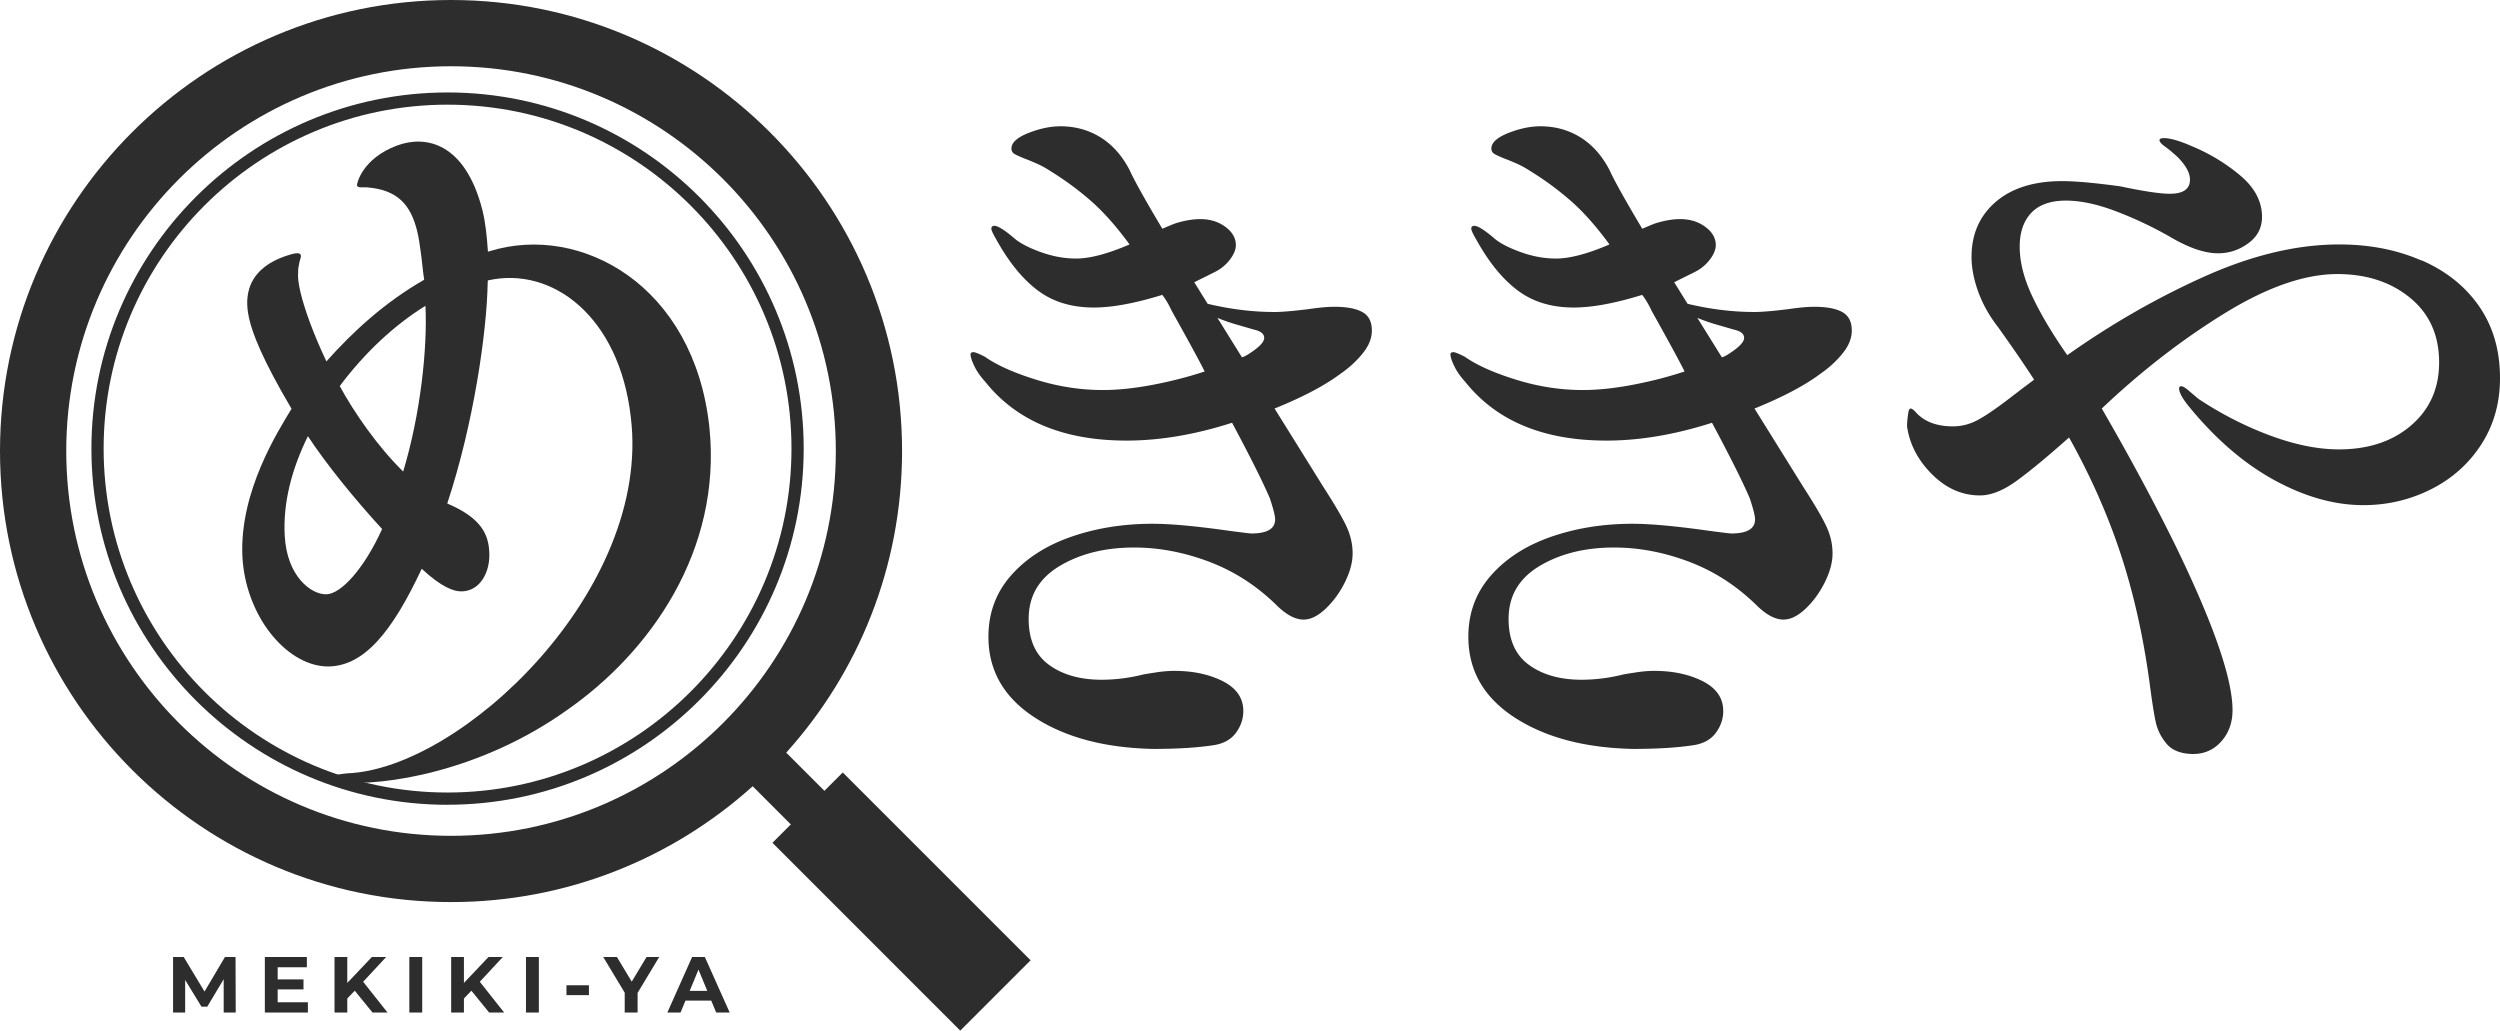 <svg data-name="レイヤー 2" xmlns="http://www.w3.org/2000/svg" viewBox="0 0 409.39 168.77"><g fill="#2d2d2d" data-name="レイヤー 1"><path d="M223.08 57.96a17.304 17.304 0 0 1-3.53 3.22c-2.6 1.95-6.21 3.85-10.83 5.72l8.03 12.9c1.78 2.76 3.02 4.87 3.71 6.33s1.04 2.96 1.04 4.5c0 1.46-.43 3.04-1.28 4.75-.85 1.7-1.91 3.14-3.16 4.32-1.26 1.18-2.45 1.76-3.59 1.76-1.38 0-2.88-.81-4.5-2.43-3.25-3.16-6.92-5.52-11.01-7.06-4.1-1.54-8.17-2.31-12.23-2.31-4.79 0-8.86 1.02-12.23 3.04-3.37 2.03-5.05 4.91-5.05 8.64 0 3.41 1.11 5.92 3.34 7.54 2.23 1.62 5.09 2.43 8.58 2.43 2.27 0 4.54-.28 6.81-.85.4-.08 1.14-.2 2.19-.36 1.05-.16 2.03-.24 2.92-.24 3.08 0 5.74.57 7.97 1.7 2.23 1.14 3.34 2.76 3.34 4.87 0 1.3-.41 2.49-1.22 3.59-.81 1.09-2.03 1.76-3.65 2.01-2.6.4-5.88.61-9.86.61-7.95-.16-14.44-1.89-19.47-5.17-5.03-3.29-7.54-7.68-7.54-13.2 0-3.89 1.24-7.24 3.71-10.04 2.47-2.8 5.76-4.91 9.85-6.33 4.1-1.42 8.54-2.13 13.32-2.13 2.84 0 6.89.36 12.17 1.1 2.43.33 3.77.49 4.01.49 2.59 0 3.89-.77 3.89-2.31 0-.57-.29-1.7-.85-3.41-1.14-2.68-3.21-6.81-6.2-12.41-6.08 1.95-11.84 2.92-17.28 2.92-10.3 0-18.01-3.2-23.12-9.61-.81-.89-1.42-1.76-1.82-2.62-.41-.85-.61-1.48-.61-1.89 0-.24.16-.36.49-.36.24 0 .85.24 1.83.73 1.95 1.38 4.75 2.64 8.4 3.77 3.65 1.14 7.3 1.7 10.95 1.7 2.43 0 5.15-.28 8.15-.85s5.84-1.3 8.52-2.19c-.89-1.78-2.68-5.07-5.36-9.86-.49-1.05-1.01-1.95-1.58-2.68-4.46 1.38-8.19 2.07-11.2 2.07-3.65 0-6.71-.93-9.19-2.8-2.48-1.86-4.73-4.62-6.75-8.27-.57-.97-.85-1.58-.85-1.82 0-.32.16-.49.49-.49.57 0 1.62.65 3.16 1.95.89.81 2.33 1.58 4.32 2.31 1.99.73 3.95 1.1 5.9 1.1 2.27 0 5.19-.77 8.76-2.31-2.19-3-4.34-5.41-6.45-7.24a49.24 49.24 0 0 0-6.57-4.81 14.9 14.9 0 0 0-2.37-1.28c-.85-.36-1.4-.59-1.64-.67-.81-.32-1.4-.59-1.76-.79-.36-.2-.55-.51-.55-.91 0-.97.93-1.82 2.8-2.56 1.86-.73 3.61-1.09 5.23-1.09 2.43 0 4.62.61 6.57 1.82 1.95 1.22 3.53 3 4.75 5.35.73 1.62 2.51 4.83 5.36 9.61 1.3-.57 2.11-.89 2.43-.97 1.38-.41 2.64-.61 3.77-.61 1.62 0 3 .43 4.14 1.28 1.14.85 1.7 1.85 1.7 2.98 0 .73-.33 1.52-.97 2.37-.65.85-1.46 1.52-2.43 2.01l-3.41 1.7 2.19 3.53c3.73.89 7.38 1.34 10.95 1.34 1.22 0 3.12-.16 5.72-.49 1.62-.24 3-.36 4.14-.36 1.95 0 3.45.28 4.5.85 1.05.57 1.58 1.58 1.58 3.04 0 1.3-.53 2.58-1.58 3.83Zm-19.71.55c.32-.08.73-.28 1.22-.61 1.62-1.05 2.43-1.9 2.43-2.56s-.53-1.09-1.58-1.34c-.57-.16-1.48-.43-2.74-.79s-2.37-.75-3.34-1.16l4.01 6.45Zm98.3-.55a17.304 17.304 0 0 1-3.53 3.22c-2.6 1.95-6.21 3.85-10.83 5.72l8.03 12.9c1.78 2.76 3.02 4.87 3.71 6.33s1.04 2.96 1.04 4.5c0 1.46-.43 3.04-1.28 4.75-.85 1.7-1.91 3.14-3.16 4.32-1.26 1.18-2.45 1.76-3.59 1.76-1.38 0-2.88-.81-4.5-2.43-3.25-3.16-6.92-5.52-11.01-7.06-4.1-1.54-8.17-2.31-12.23-2.31-4.79 0-8.86 1.02-12.23 3.04-3.37 2.03-5.05 4.91-5.05 8.64 0 3.41 1.11 5.92 3.34 7.54 2.23 1.62 5.09 2.43 8.58 2.43 2.27 0 4.54-.28 6.81-.85.4-.08 1.14-.2 2.19-.36 1.05-.16 2.03-.24 2.92-.24 3.08 0 5.74.57 7.97 1.7 2.23 1.14 3.34 2.76 3.34 4.87 0 1.3-.41 2.49-1.22 3.59-.81 1.09-2.03 1.76-3.65 2.01-2.6.4-5.88.61-9.86.61-7.95-.16-14.44-1.89-19.47-5.17-5.03-3.29-7.54-7.68-7.54-13.2 0-3.89 1.24-7.24 3.71-10.04 2.47-2.8 5.76-4.91 9.85-6.33 4.1-1.42 8.54-2.13 13.32-2.13 2.84 0 6.89.36 12.17 1.1 2.43.33 3.77.49 4.01.49 2.59 0 3.89-.77 3.89-2.31 0-.57-.29-1.7-.85-3.41-1.14-2.68-3.21-6.81-6.2-12.41-6.08 1.95-11.84 2.92-17.28 2.92-10.3 0-18.01-3.2-23.12-9.61-.81-.89-1.42-1.76-1.82-2.62-.41-.85-.61-1.48-.61-1.89 0-.24.16-.36.49-.36.24 0 .85.24 1.83.73 1.95 1.38 4.75 2.64 8.4 3.77 3.65 1.14 7.3 1.7 10.95 1.7 2.43 0 5.15-.28 8.15-.85s5.84-1.3 8.52-2.19c-.89-1.78-2.68-5.07-5.36-9.86-.49-1.05-1.01-1.95-1.58-2.68-4.46 1.38-8.19 2.07-11.2 2.07-3.65 0-6.71-.93-9.19-2.8-2.48-1.86-4.73-4.62-6.75-8.27-.57-.97-.85-1.58-.85-1.82 0-.32.16-.49.49-.49.57 0 1.62.65 3.16 1.95.89.81 2.33 1.58 4.32 2.31 1.99.73 3.95 1.1 5.9 1.1 2.27 0 5.19-.77 8.76-2.31-2.19-3-4.34-5.41-6.45-7.24a49.24 49.24 0 0 0-6.57-4.81 14.9 14.9 0 0 0-2.37-1.28c-.85-.36-1.4-.59-1.64-.67-.81-.32-1.4-.59-1.76-.79-.36-.2-.55-.51-.55-.91 0-.97.93-1.82 2.8-2.56 1.86-.73 3.61-1.09 5.23-1.09 2.43 0 4.62.61 6.57 1.82 1.95 1.22 3.53 3 4.75 5.35.73 1.62 2.51 4.83 5.36 9.61 1.3-.57 2.11-.89 2.43-.97 1.38-.41 2.64-.61 3.77-.61 1.62 0 3 .43 4.14 1.28 1.14.85 1.7 1.85 1.7 2.98 0 .73-.33 1.52-.97 2.37-.65.85-1.46 1.52-2.43 2.01l-3.41 1.7 2.19 3.53c3.73.89 7.38 1.34 10.95 1.34 1.22 0 3.12-.16 5.72-.49 1.62-.24 3-.36 4.14-.36 1.95 0 3.45.28 4.5.85 1.05.57 1.58 1.58 1.58 3.04 0 1.3-.53 2.58-1.58 3.83Zm-19.71.55c.32-.08.73-.28 1.22-.61 1.62-1.05 2.43-1.9 2.43-2.56s-.53-1.09-1.58-1.34c-.57-.16-1.48-.43-2.74-.79s-2.37-.75-3.34-1.16l4.01 6.45Zm114.59-15.88c4.01 1.74 7.16 4.26 9.43 7.54 2.27 3.29 3.41 7.2 3.41 11.74 0 4.06-1.01 7.67-3.04 10.83-2.03 3.16-4.77 5.62-8.21 7.36-3.45 1.74-7.16 2.62-11.13 2.62-4.71 0-9.55-1.36-14.54-4.08-4.99-2.72-9.67-6.75-14.05-12.11-1.05-1.3-1.58-2.27-1.58-2.92 0-.24.12-.36.37-.36s.65.24 1.22.73 1.1.93 1.58 1.34c3.81 2.52 7.74 4.52 11.8 6.02 4.05 1.5 7.79 2.25 11.19 2.25 4.87 0 8.82-1.32 11.86-3.95 3.04-2.63 4.56-6.06 4.56-10.28 0-4.46-1.58-7.99-4.75-10.59-3.16-2.59-7.14-3.89-11.92-3.89-5.35 0-11.52 2.15-18.49 6.45-6.98 4.3-13.67 9.49-20.08 15.57 4.46 7.71 8.44 15.09 11.92 22.14 6.33 12.98 9.49 22.06 9.49 27.25 0 2.03-.61 3.73-1.83 5.11-1.22 1.38-2.76 2.07-4.62 2.07s-3.39-.55-4.32-1.64c-.93-1.1-1.54-2.31-1.82-3.65-.29-1.34-.63-3.55-1.03-6.63-1.05-7.62-2.64-14.62-4.75-20.99-2.11-6.37-4.91-12.67-8.4-18.92-3.65 3.25-6.55 5.64-8.7 7.18-2.15 1.54-4.12 2.31-5.9 2.31-2.92 0-5.54-1.16-7.85-3.47-2.31-2.31-3.67-4.93-4.08-7.85 0-.65.08-1.46.24-2.43 0-.08.04-.18.12-.3.08-.12.16-.18.24-.18.16 0 .4.16.73.49 1.38 1.62 3.45 2.43 6.2 2.43 1.46 0 2.88-.38 4.26-1.16 1.38-.77 3.16-2.01 5.35-3.71l2.07-1.58c1.22-.89 1.74-1.3 1.58-1.22-1.46-2.27-3.41-5.11-5.84-8.52-1.46-1.87-2.55-3.81-3.29-5.84-.73-2.03-1.1-3.93-1.1-5.72 0-3.73 1.32-6.73 3.95-9 2.64-2.27 6.27-3.41 10.89-3.41 2.19 0 5.35.29 9.49.85 3.81.81 6.53 1.22 8.15 1.22 2.19 0 3.29-.77 3.29-2.31 0-.73-.29-1.5-.85-2.31-.57-.81-1.22-1.5-1.95-2.07-.24-.24-.67-.59-1.28-1.03-.61-.44-.91-.79-.91-1.03s.24-.36.73-.36c1.05 0 2.59.45 4.62 1.34 2.92 1.22 5.55 2.82 7.91 4.81 2.35 1.99 3.53 4.24 3.53 6.75 0 1.79-.75 3.22-2.25 4.32s-3.15 1.64-4.93 1.64c-2.11 0-4.58-.81-7.42-2.43-2.92-1.7-5.96-3.16-9.13-4.38-3.16-1.22-5.96-1.82-8.4-1.82s-4.4.67-5.66 2.01c-1.26 1.34-1.89 3.18-1.89 5.54 0 2.52.69 5.23 2.07 8.15s3.29 6.13 5.72 9.61c7.22-5.11 14.72-9.41 22.51-12.9 7.79-3.49 15.13-5.23 22.02-5.23 4.95 0 9.43.87 13.45 2.62Z"/><path d="M123.26 128.75c-13.09 11.79-30.41 18.97-49.39 18.97C33.1 147.73 0 114.63 0 73.86S33.1 0 73.86 0s73.86 33.1 73.86 73.86c0 18.99-7.18 36.31-18.97 49.39l27.08 27.08-5.5 5.5-27.08-27.08Zm-49.4-117.9c34.77 0 63.01 28.24 63.01 63.01s-28.24 63.01-63.01 63.01-63.01-28.23-63.01-63.01 28.24-63.01 63.01-63.01Z" fill-rule="evenodd"/><path d="m126.488 138.013 11.519-11.518 30.759 30.759-11.519 11.518zM73.29 131.79c-32.16 0-58.32-26.16-58.32-58.32s26.16-58.33 58.32-58.33 58.32 26.16 58.32 58.32-26.16 58.32-58.32 58.32Zm0-114.65c-31.06 0-56.32 25.27-56.32 56.32s25.27 56.32 56.32 56.32 56.32-25.27 56.32-56.32-25.27-56.32-56.32-56.32ZM36.63 165.81v-5.46l-2.69 4.5h-.95l-2.67-4.38v5.34h-1.98v-9.1h1.74l3.41 5.66 3.35-5.66h1.73l.03 9.1h-1.98Zm13.79-1.69v1.69h-7.05v-9.1h6.88v1.69h-4.78v1.98h4.23v1.64h-4.23v2.11h4.95Zm7.67-1.88-1.22 1.27v2.3h-2.09v-9.1h2.09v4.25l4.03-4.25h2.34l-3.77 4.06 3.99 5.04H61l-2.91-3.58Zm8.94-5.53h2.11v9.1h-2.11v-9.1Zm10.16 5.53-1.22 1.27v2.3h-2.09v-9.1h2.09v4.25l4.03-4.25h2.34l-3.77 4.06 3.99 5.04H80.1l-2.91-3.58Zm8.94-5.53h2.11v9.1h-2.11v-9.1Zm6.63 4.63h3.68v1.62h-3.68v-1.62Zm11.65 1.25v3.22h-2.11v-3.25l-3.52-5.85h2.24l2.43 4.04 2.43-4.04h2.07l-3.54 5.88Zm12.07 1.27h-4.23l-.81 1.95h-2.16l4.06-9.1h2.08l4.07 9.1h-2.21l-.81-1.95Zm-.66-1.6-1.44-3.48-1.44 3.48h2.89Z"/><path d="M55.21 128.06c-1.12-.13-1.67-.32-1.64-.56.02-.24.97-.62 3.26-.86 18.67-.67 49.92-30.07 46.47-58.33-1.89-16.5-12.88-24.77-23.41-22.39l-.03.42c-.14 8.04-2.29 23.04-6.62 36.11 5.71 2.42 6.77 5.17 6.89 8.08.13 3.19-1.51 6.2-4.44 6.31-1.35.06-3.38-.68-6.63-3.7-4.76 10.15-9.46 16.23-15.74 15.99-6.64-.35-13.17-8.47-13.63-18.08-.47-10.58 5.86-20.49 8.05-24.11-4.75-8.05-6.43-12.37-6.97-14.91-.33-1.66-1.73-7.89 6.82-10.36 1.19-.34 1.58-.21 1.67.13.09.34-.23.92-.26 1.29-.11.51-.21 1.03-.18 1.62-.08.63.05 1.67.36 3.04.63 2.73 2.08 6.8 4.27 11.43 4.4-4.95 9.63-9.72 16.01-13.37-.25-1.65-.36-3.21-.57-4.6-.18-1.27-.31-2.3-.59-3.42-1.05-4.22-3.17-6.76-8.34-7.12-.82.01-1.39.08-1.49-.28-.09-.35.92-4.47 6.55-6.56 4.63-1.73 11.13-.53 13.97 10.55.55 2.21.75 4.52.91 6.83l.33-.09c14.84-4.58 33.47 5.57 35.94 28.9 2.06 20.08-9.64 36.77-23.41 46.32-13.84 9.85-29.75 12.55-37.57 11.73Zm-4.79-56.63c-2.61 5.29-4.11 10.87-3.79 16.35.37 6.59 4.29 9.57 6.78 9.54 2.47-.03 6.27-4.29 9.16-10.69-4.46-4.87-9.04-10.48-12.15-15.2Zm5.21-8.21c2.41 4.4 6.16 9.84 10.39 14 2.88-9.49 3.99-20.4 3.65-27.14-5.23 3.23-10.08 7.85-14.04 13.15Z"/></g></svg>